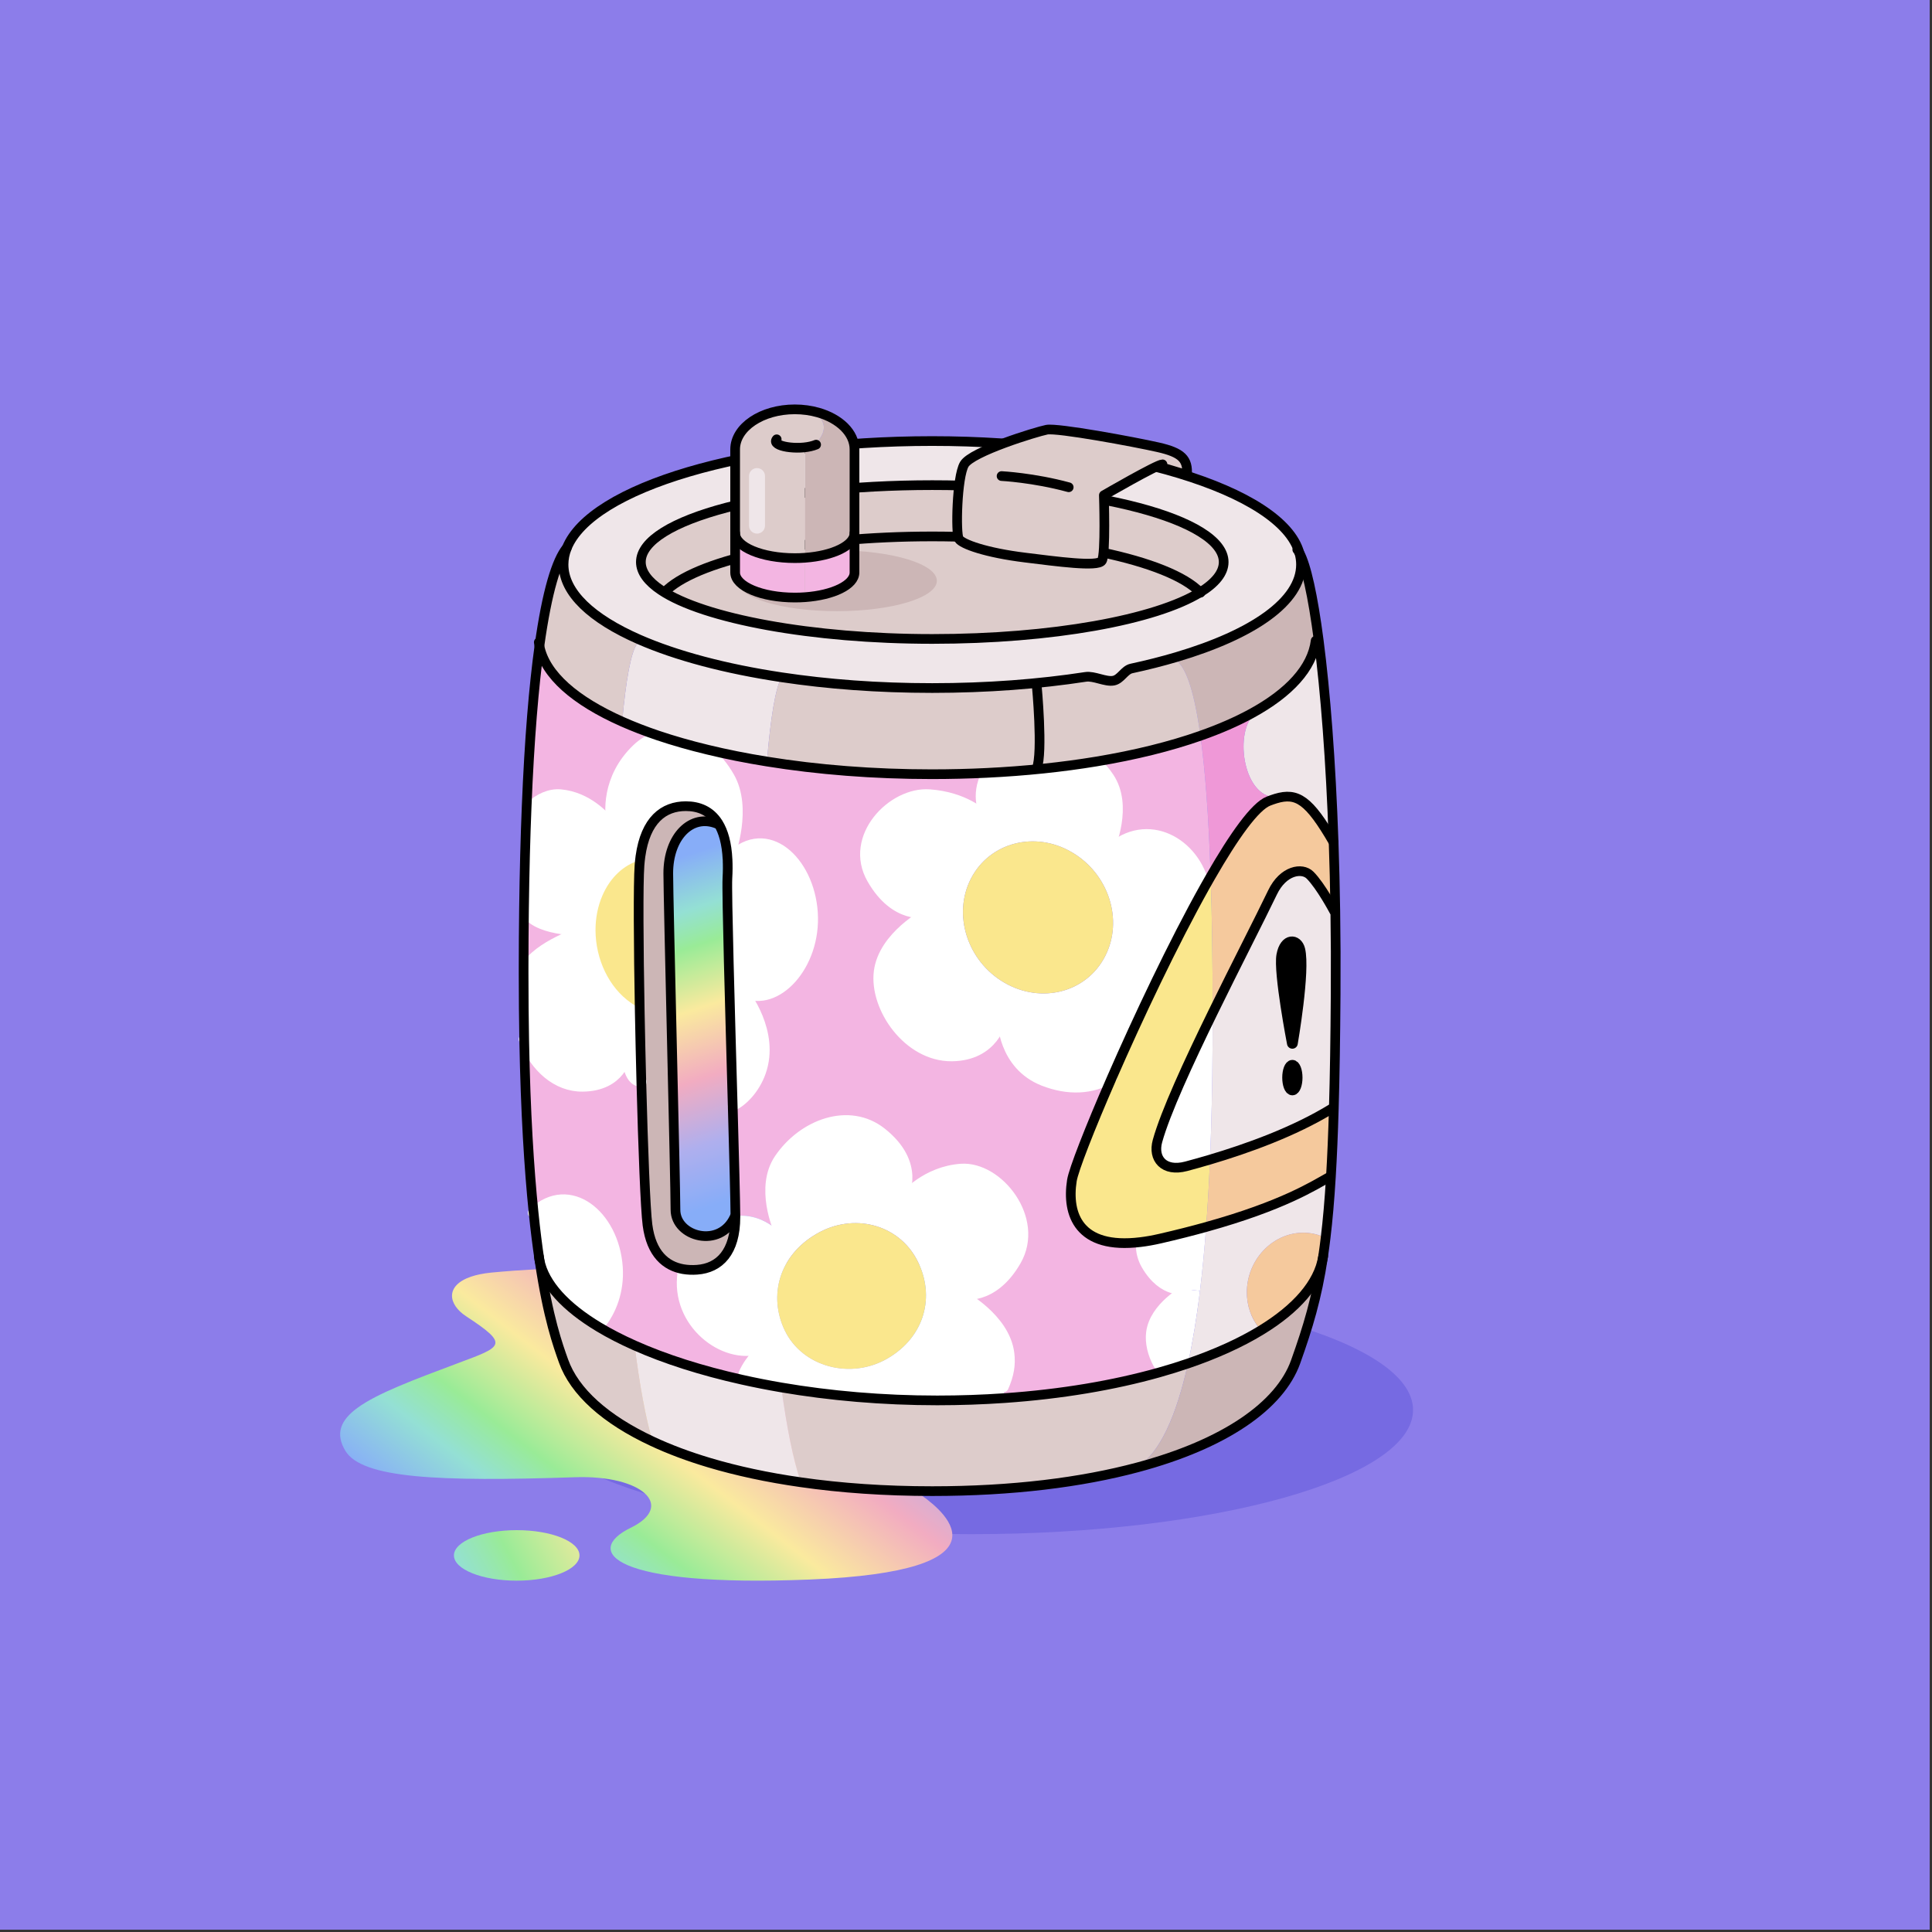 <svg width="422" height="422" viewBox="0 0 422 422" fill="none" xmlns="http://www.w3.org/2000/svg">
<rect x="0" y="0" width="422" height="422" fill="#333333" stroke="none"/>
<path d="M421.5 0H0V421.5H421.5V0Z" fill="#8C7DEA"/>
<path d="M212.189 335.103C265.462 335.103 308.648 322.958 308.648 307.976C308.648 292.994 265.462 280.848 212.189 280.848C158.916 280.848 115.73 292.994 115.73 307.976C115.73 322.958 158.916 335.103 212.189 335.103Z" fill="#766AE2"/>
<path d="M232.841 303.574C214.368 300.771 212.845 297.046 219.013 294.285C221.864 293.01 228.318 292.243 231.778 290.519C235.809 288.508 236.523 285.44 234.333 282.483C232.413 279.896 227.244 277.939 210.142 276.865C208.497 275.685 202.683 275.357 200.683 276.41C192.399 276.114 182.089 275.955 169.239 275.955C143.815 275.955 119.105 276.807 107.34 277.965C105.547 278.14 104.066 278.452 102.865 278.865C97.231 280.79 97.834 284.9 101.812 287.508C111.387 293.788 109.784 294.1 99.897 297.803C90.19 301.442 82.445 304.336 78.113 307.489C74.378 310.208 73.177 313.128 75.431 316.889C79.049 322.915 95.639 323.671 125.633 322.666C140.308 322.174 147.545 328.94 137.758 333.712C127.31 338.806 133.716 346.768 176.899 345.011C220.907 343.218 207.105 330.696 201.36 326.681C195.615 322.666 205.428 318.593 222.843 320.905C254.964 325.174 254.329 306.844 232.841 303.58V303.574Z" fill="url(#paint0_linear_394_6715)"/>
<path d="M112.863 334.225C105.293 334.225 99.151 336.695 99.151 339.742C99.151 342.79 105.288 345.26 112.863 345.26C120.439 345.26 126.575 342.79 126.575 339.742C126.575 336.695 120.439 334.225 112.863 334.225Z" fill="url(#paint1_linear_394_6715)"/>
<path d="M166.393 171.958H138.694V273.913H166.393V171.958Z" fill="url(#paint2_linear_394_6715)"/>
<path d="M127.342 203.296C127.13 203.36 116.402 203.497 114.577 198.609H114.455C114.561 190.431 114.757 182.988 115.032 176.227L115.635 176.254C117.703 174.355 120.105 173.265 122.422 173.471C128.437 174.011 132.367 178.491 133.616 180.142C133.055 177.745 132.32 169.964 139.117 163.483C140.519 162.156 142.048 161.309 143.63 160.886L143.709 160.653C147.095 161.791 150.734 162.833 154.601 163.764L154.569 163.896C156.426 165.425 158.093 167.414 159.399 169.731C163.261 176.534 159.632 186.437 159.41 186.971L159.574 187.141C159.362 187.342 159.151 187.558 158.944 187.786H158.918C158.749 184.189 157.992 181.597 156.855 179.782C155.146 177.063 152.575 176.09 149.808 176.09C144.952 176.09 140.995 179.094 139.89 187.056L139.212 186.955C135.61 188.082 132.457 190.918 130.616 195.181C129.516 197.726 129.003 200.487 129.019 203.254L127.347 203.28V203.296H127.342Z" fill="white"/>
<path d="M114.576 198.609C116.401 203.497 127.13 203.36 127.341 203.296C127.13 203.423 117.497 206.417 114.725 211.427H114.37C114.37 206.968 114.402 202.699 114.455 198.609H114.576Z" fill="#F3B5E2"/>
<path d="M170.73 147.936C169.381 150.205 168.308 156.855 167.519 166.34C163.002 165.615 158.68 164.753 154.601 163.764C150.734 162.833 147.095 161.791 143.709 160.653C140.921 159.706 138.308 158.696 135.896 157.627C136.705 148.613 137.8 142.456 139.159 140.646L139.588 139.673C147.703 143.223 158.394 146.085 170.73 147.936Z" fill="#EFE6E9"/>
<path d="M127.256 237.385C135.678 237.285 136.821 230.794 136.889 230.381C136.889 230.381 136.889 236.338 140.085 236.322C140.465 250.981 140.979 264.132 141.428 267.565C142.254 273.902 145.47 276.542 149.189 277.209L149.157 277.399C149.057 277.939 148.982 278.484 148.935 279.044C148.062 289.815 159.007 297.512 166.651 294.433C166.487 294.56 163.879 296.623 162.361 300.051L162.07 301.363C153.22 299.39 145.258 296.845 138.603 293.878C135.757 292.613 133.149 291.27 130.811 289.863L131.007 289.535C133.615 286.398 135.313 281.917 134.969 276.807C134.17 265.206 124.31 257.509 116.539 264.772C115.565 255.25 114.798 243.051 114.502 227.329C116.888 233.174 121.575 237.438 127.256 237.385Z" fill="#F3B5E2"/>
<path d="M149.808 176.09C152.575 176.09 155.146 177.063 156.855 179.782L156.617 179.93C151.03 177.661 145.968 182.723 145.968 190.754C145.968 196.192 147.539 258.313 147.539 264.248C147.539 270.184 157.315 272.807 160.457 265.819H160.632C160.632 273.506 157.14 276.997 152.252 277.346C151.221 277.42 150.184 277.383 149.19 277.209C145.471 276.542 142.254 273.903 141.429 267.565C140.979 264.132 140.466 250.981 140.085 236.322C139.953 231.339 139.837 226.186 139.742 221.182C139.466 206.47 139.387 193.034 139.683 189.008C139.736 188.325 139.805 187.675 139.89 187.056C140.995 179.094 144.952 176.09 149.808 176.09Z" fill="#CCB6B6"/>
<path d="M291.296 183.945C291.465 188.754 291.587 193.764 291.666 198.953H291.391C291.391 198.953 288.508 193.515 286.154 191.161C284.408 189.415 280.276 190.087 277.949 194.943C275.224 200.63 269.945 210.861 264.877 221.24C264.882 209.777 264.729 199.916 264.443 191.462C269.543 182.591 274.129 176.127 277.076 174.984C277.637 174.767 278.166 174.582 278.668 174.429C283.313 173.043 285.921 174.709 291.274 183.945H291.296Z" fill="#F5C99D"/>
<path d="M135.895 157.627C138.307 158.696 140.921 159.706 143.709 160.653L143.629 160.886C142.048 161.309 140.519 162.156 139.117 163.483C132.319 169.964 133.054 177.745 133.615 180.142C132.367 178.491 128.436 174.011 122.421 173.471C120.104 173.265 117.703 174.354 115.634 176.254L115.031 176.227C115.629 161.394 116.608 149.851 117.819 141.117C119.083 147.444 125.696 153.094 135.895 157.627Z" fill="#F3B5E2"/>
<path d="M114.725 211.427C117.497 206.417 127.13 203.423 127.341 203.296V203.28L129.018 203.254C129.055 209.787 132.039 216.32 137.191 219.902C137.911 220.41 138.646 220.833 139.392 221.187H139.741C139.836 226.186 139.953 231.339 140.085 236.322C136.89 236.338 136.89 230.381 136.89 230.381C136.821 230.794 135.678 237.285 127.257 237.385C121.575 237.438 116.888 233.175 114.502 227.329C114.418 222.721 114.37 217.812 114.37 212.575V211.427H114.725Z" fill="white"/>
<path d="M291.666 198.953C291.756 204.793 291.782 210.856 291.74 217.114C291.676 226.774 291.549 235.015 291.338 242.146L290.925 242.136C282.609 247.241 272.362 250.896 264.295 253.287C264.623 245.442 264.803 237.079 264.856 228.286C264.872 225.874 264.877 223.525 264.877 221.24C269.945 210.861 275.224 200.63 277.949 194.943C280.276 190.087 284.408 189.415 286.153 191.161C288.507 193.515 291.391 198.959 291.391 198.959H291.666V198.953Z" fill="#EFE6E9"/>
<path d="M290.925 242.136L291.338 242.146C291.179 247.754 290.968 252.668 290.703 257.048L290.46 257.033C286.905 259.006 280.25 263.328 263.454 268.004C263.803 263.333 264.084 258.424 264.295 253.287C272.363 250.896 282.609 247.241 290.925 242.136Z" fill="#F5C99D"/>
<path d="M291.296 183.945H291.275C285.921 174.709 283.313 173.043 278.669 174.429L278.589 174.169C271.606 173.937 269.744 160.664 273.585 156.358L273.315 155.866C281.604 151.348 286.63 145.91 287.376 139.948L288.048 139.911C289.487 150.988 290.677 166.07 291.296 183.945Z" fill="#EFE6E9"/>
<path d="M290.46 257.033L290.703 257.048C290.396 262.159 290.015 266.528 289.544 270.4C287.963 269.607 286.169 269.194 284.26 269.268C277.753 269.506 272.415 275.273 272.346 282.15C272.309 285.197 273.32 287.958 275.023 290.053L275.367 290.614C270.971 293.291 265.623 295.724 259.486 297.824C260.523 293.126 261.391 287.815 262.105 281.965C262.639 277.606 263.084 272.94 263.454 268.004C280.25 263.328 286.905 259.006 290.46 257.033Z" fill="#EFE6E9"/>
<path d="M289.545 270.4C289.396 271.659 289.232 272.866 289.063 274.029C289.047 274.141 289.031 274.257 289.016 274.368C289.005 274.442 288.994 274.511 288.984 274.585C288.016 280.34 283.191 285.858 275.367 290.614L275.023 290.053C273.32 287.958 272.31 285.197 272.347 282.15C272.415 275.273 277.753 269.506 284.26 269.268C286.17 269.194 287.963 269.607 289.545 270.4Z" fill="#F5C99D"/>
<path d="M288.047 139.911L287.376 139.948C286.63 145.91 281.604 151.348 273.315 155.866C270.088 157.627 266.364 159.251 262.206 160.711C260.872 151.02 259.153 146.354 257.36 144.656L257.011 143.508C273.674 138.567 284.175 131.346 284.175 123.311C284.175 122.443 284.053 121.586 283.81 120.74C285.275 123.395 286.762 130.072 288.047 139.911Z" fill="#CCB6B6"/>
<path d="M262.143 129.389C265.454 127.358 267.284 125.12 267.284 122.766C267.284 113.487 238.787 105.965 203.635 105.965C168.482 105.965 139.985 113.487 139.985 122.766C139.985 124.94 141.551 127.019 144.402 128.924C153.707 135.15 176.719 139.562 203.635 139.562C230.55 139.562 252.404 135.372 262.143 129.389ZM170.731 147.936C158.394 146.084 147.703 143.223 139.588 139.673C129.241 135.134 123.094 129.463 123.094 123.311C123.094 122.089 123.337 120.883 123.808 119.703C129.077 106.51 162.811 96.337 203.635 96.337C244.458 96.337 279.949 107.049 283.811 120.74C284.054 121.586 284.176 122.443 284.176 123.311C284.176 131.346 273.675 138.567 257.011 143.508C253.922 144.423 250.621 145.265 247.135 146.016C245.606 146.344 244.807 148.386 243.209 148.677C241.48 148.999 238.951 147.571 237.147 147.846C226.943 149.412 215.59 150.285 203.635 150.285C191.679 150.285 180.776 149.444 170.731 147.936Z" fill="#EFE6E9"/>
<path d="M288.984 274.585C287.624 283.583 285.688 289.905 283.011 297.422C279.573 307.082 267.432 315.445 248.457 320.513L248.446 320.465C253.329 317.307 256.921 309.42 259.487 297.824C265.623 295.724 270.971 293.291 275.367 290.614C283.191 285.858 288.016 280.34 288.984 274.585Z" fill="#CCB6B6"/>
<path d="M278.589 174.169L278.669 174.429C278.166 174.582 277.637 174.767 277.076 174.984C274.13 176.127 269.543 182.591 264.444 191.462C263.994 177.878 263.206 167.906 262.206 160.711C266.364 159.251 270.088 157.627 273.315 155.866L273.585 156.358C269.744 160.664 271.606 173.937 278.589 174.169Z" fill="#EF98D7"/>
<path d="M263.195 193.658C263.613 192.912 264.031 192.177 264.443 191.462C264.729 199.916 264.882 209.777 264.877 221.24C259.592 232.058 254.535 243.046 252.821 249.24C251.763 253.076 254.207 256.043 259.084 254.753C260.671 254.329 262.422 253.843 264.295 253.287C264.083 258.424 263.803 263.333 263.454 268.004C260.455 268.84 257.132 269.686 253.45 270.533C251.885 270.892 250.44 271.152 249.097 271.31C235.639 272.956 232.967 265.253 234.131 257.847C234.491 255.562 237.961 246.632 242.849 235.423C248.584 222.293 256.265 206.031 263.195 193.658Z" fill="#FAE78D"/>
<path d="M252.822 249.24C254.536 243.046 259.593 232.058 264.878 221.24C264.878 223.525 264.878 225.874 264.857 228.286C264.804 237.079 264.624 245.442 264.296 253.287C262.423 253.843 260.672 254.329 259.085 254.753C254.208 256.043 251.764 253.076 252.822 249.24Z" fill="white"/>
<path d="M264.443 191.463C264.03 192.177 263.612 192.912 263.194 193.658C261.152 184.014 250.578 178.005 242.256 185.596C242.494 185.104 246.51 175.984 242.24 169.715C241.442 168.53 240.516 167.44 239.506 166.467L239.484 166.33C247.98 164.922 255.635 163.018 262.205 160.711C263.205 167.906 263.993 177.878 264.443 191.463Z" fill="#F3B5E2"/>
<path d="M263.454 268.004C263.084 272.94 262.639 277.606 262.105 281.965L259.206 281.621V281.631C258.978 281.684 254.069 282.806 250.303 276.257C249.499 274.86 249.155 273.384 249.165 271.924L249.097 271.31C250.44 271.152 251.885 270.892 253.45 270.533C257.132 269.686 260.454 268.84 263.454 268.004Z" fill="white"/>
<path d="M267.284 122.766C267.284 125.12 265.454 127.358 262.142 129.389C255.429 122.359 231.777 117.169 203.634 117.169C175.491 117.169 153.252 122.052 145.766 128.765L144.402 128.924C141.55 127.019 139.984 124.94 139.984 122.766C139.984 113.487 168.482 105.965 203.634 105.965C238.786 105.965 267.284 113.487 267.284 122.766Z" fill="#DDCCCB"/>
<path d="M257.359 144.656C259.153 146.354 260.872 151.02 262.205 160.711C255.635 163.018 247.98 164.922 239.484 166.329C232.062 167.557 224 168.408 215.452 168.821C211.558 169.012 207.564 169.107 203.486 169.107C190.805 169.107 178.58 168.128 167.519 166.34C168.307 156.855 169.381 150.205 170.73 147.936C180.775 149.444 191.911 150.285 203.634 150.285C215.356 150.285 226.942 149.412 237.146 147.846C238.95 147.571 241.479 148.999 243.208 148.677C244.806 148.386 245.605 146.344 247.134 146.016C250.62 145.265 253.921 144.423 257.01 143.508L257.359 144.656Z" fill="#DDCCCB"/>
<path d="M259.206 281.621L262.105 281.965C261.391 287.815 260.524 293.127 259.487 297.824C257.445 298.522 255.313 299.184 253.096 299.808L252.932 297.94C251.716 295.713 251.123 293.248 251.404 291.063C252.139 285.35 258.968 281.748 259.201 281.631V281.621H259.206Z" fill="white"/>
<path d="M167.519 166.34C178.581 168.128 190.806 169.107 203.486 169.107C207.565 169.107 211.559 169.012 215.452 168.821V168.969C212.876 173.804 214.966 177.846 215.304 178.491C214.701 177.73 210.638 174.037 203.058 173.471C194.864 172.857 185.156 182.887 190.431 192.034C195.557 200.953 202.248 199.429 202.55 199.35C202.233 199.509 192.927 204.423 191.928 212.205C190.912 220.129 198.318 230.826 207.882 230.752C217.188 230.662 218.827 222.917 218.902 222.536C218.907 223.007 219.039 232.619 227.863 236.126C233.29 238.264 238.554 238.036 242.85 235.423C237.962 246.632 234.491 255.562 234.132 257.847C232.968 265.253 235.639 272.956 249.097 271.31L249.166 271.924C249.155 273.384 249.499 274.86 250.303 276.257C254.07 282.806 258.979 281.684 259.201 281.631C258.968 281.748 252.139 285.35 251.404 291.063C251.123 293.248 251.716 295.713 252.932 297.94L253.096 299.808C243.305 302.559 231.904 304.516 219.388 305.384L219.235 303.008C220.409 300.369 220.817 298.104 220.494 295.586C219.494 287.805 210.184 282.89 209.871 282.732C210.173 282.811 216.86 284.334 221.991 275.415C227.265 266.269 218.076 254.647 209.882 255.255C202.301 255.821 197.72 261.111 197.112 261.873C197.572 261.011 201.127 254.112 192.594 247.347C185.453 241.702 175.327 245.506 170.175 253.097C165.911 259.365 169.921 268.486 170.164 268.978C167.165 266.243 163.869 265.274 160.79 265.602H160.632C160.621 262.561 160.357 252.949 160.045 241.612C162.208 240.676 164.906 237.904 166.218 234.222C169.376 225.361 162.552 216.881 162.552 216.881C169.466 220.24 178.359 210.983 177.565 199.292C176.788 187.902 167.488 179.438 159.574 187.141L159.41 186.971C159.632 186.437 163.261 176.534 159.399 169.731C158.093 167.414 156.426 165.425 154.569 163.896L154.601 163.764C158.68 164.753 163.002 165.615 167.519 166.34Z" fill="#F3B5E2"/>
<path d="M253.096 299.808C255.313 299.184 257.445 298.522 259.487 297.824C256.921 309.42 253.329 317.307 248.446 320.465L248.457 320.513C236.2 323.798 221.092 325.703 203.635 325.703C193.255 325.703 183.643 325.02 174.931 323.766C173.27 318.963 171.847 311.795 170.667 303.056C181.247 304.87 192.801 305.886 204.714 305.886C209.75 305.886 214.648 305.712 219.388 305.384C231.905 304.516 243.305 302.559 253.096 299.808Z" fill="#DDCCCB"/>
<path d="M202.55 199.35C202.249 199.429 195.557 200.953 190.431 192.034C185.156 182.887 194.864 172.857 203.058 173.471C210.639 174.037 214.701 177.73 215.304 178.491C214.966 177.846 212.876 173.804 215.458 168.969V168.821C224.001 168.408 232.063 167.557 239.485 166.329L239.506 166.467C240.517 167.44 241.442 168.53 242.241 169.715C246.51 175.984 242.495 185.104 242.257 185.596C250.578 178.005 261.153 184.014 263.195 193.658C256.265 206.031 248.584 222.293 242.85 235.423C238.554 238.036 233.29 238.263 227.863 236.126C219.039 232.619 218.907 223.007 218.902 222.536C218.827 222.917 217.188 230.662 207.882 230.752C198.318 230.826 190.912 220.129 191.928 212.205C192.927 204.423 202.233 199.509 202.55 199.35ZM241.368 208.898C245.447 201.043 242.194 190.838 234.095 186.141C226.043 181.417 216.182 184.004 212.109 191.859C208.02 199.736 211.273 209.935 219.378 214.638C227.434 219.336 237.3 216.802 241.368 208.898Z" fill="white"/>
<path d="M262.142 129.389C252.403 135.372 229.873 139.562 203.634 139.562C177.395 139.562 153.707 135.15 144.401 128.924L145.766 128.765C153.252 122.052 176.327 117.169 203.634 117.169C230.941 117.169 255.429 122.359 262.142 129.389Z" fill="#DDCCCB"/>
<path d="M234.094 186.141C242.193 190.838 245.447 201.043 241.368 208.898C237.3 216.802 227.434 219.336 219.377 214.638C211.273 209.935 208.02 199.736 212.109 191.859C216.182 184.004 226.043 181.417 234.094 186.141Z" fill="#FAE78D"/>
<path d="M170.666 303.056C167.72 302.553 164.853 301.987 162.07 301.363L162.361 300.051C163.879 296.623 166.487 294.56 166.651 294.433C159.007 297.512 148.062 289.815 148.935 279.044C148.982 278.484 149.057 277.939 149.157 277.399L149.189 277.209C150.183 277.383 151.22 277.42 152.252 277.346C157.14 276.997 160.631 273.506 160.631 265.819V265.602H160.79C163.869 265.274 167.164 266.243 170.164 268.977C169.92 268.486 165.911 259.365 170.174 253.097C175.327 245.506 185.452 241.702 192.594 247.347C201.126 254.112 197.572 261.011 197.111 261.873C197.72 261.111 202.301 255.821 209.881 255.255C218.076 254.647 227.265 266.269 221.99 275.415C216.859 284.334 210.172 282.811 209.871 282.732C210.183 282.89 219.493 287.805 220.493 295.586C220.816 298.104 220.409 300.369 219.234 303.008L219.388 305.384C214.648 305.712 209.749 305.886 204.713 305.886C192.8 305.886 181.246 304.87 170.666 303.056ZM193.858 296.724C201.962 292.021 204.401 283.118 200.312 275.241C196.238 267.385 186.373 264.798 178.326 269.522C170.222 274.215 167.789 282.991 171.396 290.556C175.226 298.581 185.801 301.421 193.858 296.724Z" fill="white"/>
<path d="M200.312 275.241C204.401 283.118 201.962 292.021 193.858 296.724C185.801 301.421 175.226 298.58 171.396 290.556C167.789 282.991 170.222 274.215 178.326 269.522C186.373 264.798 196.238 267.385 200.312 275.241Z" fill="#FAE78D"/>
<path d="M177.565 199.292C178.359 210.983 169.466 220.24 162.552 216.881C162.552 216.881 169.376 225.361 166.218 234.222C164.906 237.904 162.208 240.676 160.045 241.612C159.468 221.092 158.706 194.917 158.886 191.801C158.971 190.341 158.976 189.008 158.918 187.786H158.944C159.151 187.558 159.362 187.341 159.574 187.14C167.488 179.438 176.788 187.902 177.565 199.292Z" fill="white"/>
<path d="M170.666 303.056C171.846 311.795 173.269 318.963 174.93 323.766C167.604 322.724 160.917 321.275 154.95 319.497C150.379 318.133 146.232 316.577 142.539 314.853C141.01 309.7 139.699 302.479 138.604 293.878C145.258 296.845 153.22 299.39 162.07 301.363C164.853 301.987 167.72 302.553 170.666 303.056Z" fill="#EFE6E9"/>
<path d="M138.604 293.878C139.699 302.479 141.011 309.7 142.54 314.853C132.219 310.049 125.474 303.966 123.093 297.29C121.877 293.878 119.713 287.926 117.846 275.31C118.914 280.531 123.564 285.504 130.812 289.863C133.15 291.27 135.758 292.613 138.604 293.878Z" fill="#DDCCCB"/>
<path d="M139.212 186.955L139.889 187.056C139.804 187.675 139.736 188.326 139.683 189.008C139.386 193.034 139.466 206.47 139.741 221.182H139.392C138.646 220.833 137.91 220.41 137.191 219.902C132.039 216.32 129.055 209.787 129.018 203.254C129.002 200.487 129.515 197.726 130.616 195.181C132.456 190.918 135.609 188.082 139.212 186.955Z" fill="#FAE78D"/>
<path d="M139.588 139.673L139.159 140.646C137.8 142.456 136.705 148.613 135.895 157.627C125.696 153.094 119.084 147.444 117.819 141.117C119.491 129.066 121.607 122.353 123.797 119.698H123.808C123.337 120.883 123.094 122.089 123.094 123.311C123.094 129.463 129.241 135.134 139.588 139.673Z" fill="#DDCCCB"/>
<path d="M134.97 276.807C135.313 281.917 133.615 286.398 131.007 289.535L130.812 289.863C123.564 285.504 118.914 280.531 117.846 275.31C117.385 272.22 116.941 268.729 116.539 264.772C124.31 257.509 134.171 265.206 134.97 276.807Z" fill="white"/>
<path d="M197.111 261.873C197.72 261.111 202.301 255.821 209.881 255.255C218.076 254.647 227.265 266.269 221.99 275.415C216.859 284.334 210.172 282.811 209.871 282.732" stroke="white" stroke-width="2.116" stroke-linecap="round" stroke-linejoin="round"/>
<path d="M170.159 268.999V268.977C169.921 268.486 165.911 259.365 170.175 253.097C175.328 245.506 185.453 241.702 192.594 247.347C201.127 254.112 197.572 261.011 197.112 261.873C197.07 261.921 197.048 261.952 197.048 261.952L197.022 261.968" stroke="white" stroke-width="2.116" stroke-linecap="round" stroke-linejoin="round"/>
<path d="M166.657 294.428C166.657 294.428 166.651 294.428 166.651 294.433C159.007 297.512 148.062 289.815 148.935 279.044C148.982 278.484 149.057 277.939 149.157 277.399" stroke="white" stroke-width="2.116" stroke-linecap="round" stroke-linejoin="round"/>
<path d="M162.361 300.051C163.88 296.623 166.488 294.56 166.652 294.433" stroke="white" stroke-width="2.116" stroke-linecap="round" stroke-linejoin="round"/>
<path d="M209.865 282.716V282.732C210.183 282.89 219.493 287.805 220.493 295.586C220.816 298.104 220.408 300.369 219.234 303.008" stroke="white" stroke-width="2.116" stroke-linecap="round" stroke-linejoin="round"/>
<path d="M215.304 178.491C214.701 177.73 210.639 174.037 203.058 173.471C194.864 172.857 185.156 182.887 190.431 192.034C195.557 200.953 202.249 199.429 202.55 199.35" stroke="white" stroke-width="2.116" stroke-linecap="round" stroke-linejoin="round"/>
<path d="M215.457 168.969C212.875 173.804 214.965 177.846 215.304 178.491C215.351 178.539 215.372 178.571 215.372 178.571L215.399 178.587" stroke="white" stroke-width="2.116" stroke-linecap="round" stroke-linejoin="round"/>
<path d="M242.262 185.617V185.596C242.495 185.104 246.51 175.984 242.241 169.715C241.442 168.53 240.516 167.44 239.506 166.467" stroke="white" stroke-width="2.116" stroke-linecap="round" stroke-linejoin="round"/>
<path d="M263.2 193.684C263.2 193.684 263.195 193.668 263.195 193.658C261.153 184.014 250.578 178.005 242.257 185.596" stroke="white" stroke-width="2.116" stroke-linecap="round" stroke-linejoin="round"/>
<path d="M218.901 222.536C218.907 223.007 219.039 232.619 227.863 236.126C233.29 238.264 238.554 238.036 242.849 235.423C242.886 235.407 242.923 235.38 242.96 235.359" stroke="white" stroke-width="2.116" stroke-linecap="round" stroke-linejoin="round"/>
<path d="M202.555 199.339V199.35C202.232 199.509 192.927 204.423 191.927 212.205C190.912 220.129 198.318 230.826 207.882 230.752C217.187 230.662 218.827 222.917 218.901 222.536" stroke="white" stroke-width="2.116" stroke-linecap="round" stroke-linejoin="round"/>
<path d="M114.576 198.609C116.401 203.497 127.129 203.36 127.341 203.296" stroke="white" stroke-width="2.116" stroke-linecap="round" stroke-linejoin="round"/>
<path d="M133.974 180.65C133.906 180.549 133.784 180.375 133.615 180.142C132.366 178.491 128.436 174.011 122.421 173.471C120.104 173.265 117.702 174.354 115.634 176.254" stroke="white" stroke-width="2.116" stroke-linecap="round" stroke-linejoin="round"/>
<path d="M139.212 186.955C135.609 188.082 132.456 190.918 130.616 195.181C129.515 197.726 129.002 200.487 129.018 203.254C129.055 209.787 132.039 216.32 137.191 219.902C137.91 220.41 138.646 220.833 139.392 221.187" stroke="white" stroke-width="2.116" stroke-linecap="round" stroke-linejoin="round"/>
<path d="M143.63 160.886C142.048 161.309 140.519 162.156 139.117 163.483C132.319 169.964 133.055 177.745 133.615 180.142C133.684 180.47 133.758 180.692 133.806 180.803" stroke="white" stroke-width="2.116" stroke-linecap="round" stroke-linejoin="round"/>
<path d="M159.41 186.971C159.632 186.437 163.261 176.534 159.399 169.731C158.093 167.414 156.426 165.425 154.569 163.896" stroke="white" stroke-width="2.116" stroke-linecap="round" stroke-linejoin="round"/>
<path d="M160.039 241.612H160.045C162.208 240.676 164.906 237.904 166.218 234.222C169.376 225.361 162.552 216.881 162.552 216.881C169.466 220.24 178.359 210.983 177.565 199.292C176.788 187.902 167.488 179.438 159.574 187.14C159.362 187.341 159.151 187.558 158.944 187.786" stroke="white" stroke-width="2.116" stroke-linecap="round" stroke-linejoin="round"/>
<path d="M114.37 227.006C114.412 227.112 114.455 227.223 114.502 227.329C116.888 233.174 121.575 237.438 127.257 237.385C135.678 237.285 136.821 230.794 136.89 230.381C136.89 230.381 136.89 236.338 140.085 236.322C140.122 236.322 140.164 236.317 140.207 236.317" stroke="white" stroke-width="2.116" stroke-linecap="round" stroke-linejoin="round"/>
<path d="M127.347 203.28V203.296C127.13 203.423 117.497 206.417 114.725 211.427" stroke="white" stroke-width="2.116" stroke-linecap="round" stroke-linejoin="round"/>
<path d="M131.007 289.535C133.615 286.398 135.313 281.917 134.97 276.807C134.171 265.206 124.31 257.509 116.539 264.772C116.476 264.825 116.412 264.883 116.349 264.946" stroke="white" stroke-width="2.116" stroke-linecap="round" stroke-linejoin="round"/>
<path d="M249.165 271.924C249.155 273.384 249.499 274.86 250.303 276.257C254.069 282.806 258.978 281.684 259.2 281.631" stroke="white" stroke-width="2.116" stroke-linecap="round" stroke-linejoin="round"/>
<path d="M259.206 281.621V281.631C258.968 281.748 252.139 285.35 251.404 291.063C251.123 293.248 251.716 295.713 252.932 297.94" stroke="white" stroke-width="2.116" stroke-linecap="round" stroke-linejoin="round"/>
<path d="M144.402 128.924C141.55 127.019 139.984 124.94 139.984 122.766C139.984 113.487 168.482 105.965 203.634 105.965C238.786 105.965 267.284 113.487 267.284 122.766C267.284 125.12 265.454 127.358 262.142 129.389C252.403 135.372 229.873 139.562 203.634 139.562C177.396 139.562 153.707 135.15 144.402 128.924Z" stroke="black" stroke-width="2.116" stroke-linecap="round" stroke-linejoin="round"/>
<path d="M145.767 128.765C153.252 122.052 176.327 117.169 203.634 117.169C230.942 117.169 255.429 122.359 262.142 129.389C262.169 129.416 262.195 129.437 262.216 129.463" stroke="black" stroke-width="2.116" stroke-linecap="round" stroke-linejoin="round"/>
<path d="M283.811 120.74C284.054 121.586 284.176 122.443 284.176 123.311C284.176 131.346 273.675 138.567 257.011 143.508C253.922 144.423 250.621 145.265 247.135 146.016C245.606 146.344 244.807 148.386 243.209 148.677C241.48 148.999 238.951 147.571 237.147 147.846C226.943 149.412 215.59 150.285 203.635 150.285C191.679 150.285 180.776 149.444 170.731 147.936C158.394 146.084 147.703 143.223 139.588 139.673C129.241 135.134 123.094 129.463 123.094 123.311C123.094 122.089 123.337 120.883 123.808 119.703C129.077 106.51 162.811 96.337 203.635 96.337C244.458 96.337 279.949 107.049 283.811 120.74Z" stroke="black" stroke-width="2.116" stroke-linecap="round" stroke-linejoin="round"/>
<path d="M289.015 274.368C289.005 274.437 288.994 274.511 288.983 274.585C288.015 280.341 283.191 285.858 275.367 290.614C270.971 293.291 265.623 295.724 259.486 297.824C257.444 298.522 255.312 299.184 253.096 299.808C243.304 302.559 231.904 304.516 219.388 305.384C214.648 305.712 209.749 305.886 204.713 305.886C192.8 305.886 181.246 304.87 170.666 303.056C167.72 302.553 164.853 301.987 162.07 301.363C153.22 299.39 145.258 296.845 138.603 293.878C135.757 292.613 133.149 291.27 130.811 289.863C123.564 285.504 118.914 280.531 117.845 275.31C117.776 274.998 117.724 274.691 117.687 274.379" stroke="black" stroke-width="2.116" stroke-linecap="round" stroke-linejoin="round"/>
<path d="M287.375 139.948C286.629 145.91 281.604 151.348 273.314 155.866C270.087 157.627 266.363 159.251 262.205 160.711C255.635 163.018 247.98 164.922 239.484 166.329C232.063 167.557 224 168.408 215.452 168.821C211.558 169.012 207.564 169.107 203.486 169.107C190.805 169.107 178.58 168.128 167.519 166.34C163.001 165.615 158.679 164.753 154.6 163.764C150.733 162.833 147.094 161.791 143.708 160.653C140.92 159.706 138.307 158.696 135.895 157.627C125.696 153.094 119.083 147.444 117.819 141.117C117.766 140.842 117.724 140.567 117.687 140.292" stroke="black" stroke-width="2.116" stroke-linecap="round" stroke-linejoin="round"/>
<path d="M283.361 120.047C283.509 120.232 283.662 120.465 283.81 120.74C285.276 123.395 286.762 130.072 288.047 139.911C289.486 150.988 290.677 166.07 291.296 183.945C291.465 188.754 291.587 193.764 291.666 198.953C291.756 204.793 291.782 210.856 291.74 217.114C291.676 226.774 291.549 235.015 291.338 242.146C291.179 247.754 290.968 252.668 290.703 257.048C290.396 262.159 290.015 266.528 289.545 270.4C289.396 271.66 289.232 272.866 289.063 274.029C289.047 274.141 289.031 274.257 289.016 274.368C289.005 274.442 288.994 274.511 288.984 274.585C287.624 283.583 285.688 289.905 283.011 297.422C279.573 307.082 267.432 315.445 248.457 320.513C236.2 323.798 221.091 325.703 203.634 325.703C193.255 325.703 183.643 325.02 174.931 323.766C167.604 322.724 160.917 321.275 154.95 319.497C150.379 318.133 146.232 316.577 142.54 314.853C132.219 310.049 125.474 303.966 123.093 297.29C121.877 293.878 119.713 287.926 117.846 275.31C117.385 272.22 116.941 268.729 116.539 264.772C115.566 255.25 114.799 243.051 114.502 227.329C114.418 222.721 114.37 217.812 114.37 212.575V211.427C114.37 206.968 114.402 202.699 114.455 198.609C114.561 190.431 114.756 182.988 115.031 176.227C115.629 161.394 116.608 149.851 117.819 141.117C119.491 129.066 121.607 122.353 123.797 119.698" stroke="black" stroke-width="2.116" stroke-linecap="round" stroke-linejoin="round"/>
<path d="M160.045 241.612C159.468 221.092 158.706 194.917 158.886 191.801C158.971 190.341 158.976 189.008 158.918 187.786C158.749 184.189 157.992 181.597 156.855 179.782C155.146 177.063 152.575 176.09 149.808 176.09C144.952 176.09 140.995 179.094 139.89 187.056C139.805 187.675 139.736 188.325 139.683 189.008C139.387 193.034 139.466 206.47 139.742 221.182C139.837 226.186 139.953 231.339 140.085 236.322C140.466 250.981 140.979 264.132 141.429 267.565C142.254 273.903 145.471 276.542 149.19 277.209C150.184 277.383 151.221 277.42 152.252 277.346C157.14 276.997 160.632 273.506 160.632 265.819V265.602C160.621 262.561 160.357 252.949 160.045 241.612Z" stroke="black" stroke-width="2.116" stroke-linecap="round" stroke-linejoin="round"/>
<path d="M160.457 265.819C157.315 272.807 147.539 270.184 147.539 264.248C147.539 258.313 145.968 196.192 145.968 190.754C145.968 182.723 151.03 177.661 156.617 179.93" stroke="black" stroke-width="2.116" stroke-linecap="round" stroke-linejoin="round"/>
<path d="M291.391 198.959C291.391 198.959 288.508 193.515 286.154 191.161C284.409 189.415 280.277 190.087 277.949 194.943C275.225 200.63 269.946 210.861 264.878 221.24C259.593 232.058 254.536 243.046 252.822 249.24C251.764 253.076 254.208 256.043 259.085 254.753C260.672 254.329 262.423 253.843 264.296 253.287C272.363 250.896 282.61 247.241 290.926 242.136" stroke="black" stroke-width="2.116" stroke-linecap="round" stroke-linejoin="round"/>
<path d="M291.274 183.945C285.921 174.709 283.313 173.043 278.668 174.429C278.166 174.582 277.637 174.767 277.076 174.984C274.129 176.127 269.543 182.591 264.443 191.462C264.031 192.177 263.613 192.912 263.195 193.658C256.265 206.031 248.584 222.293 242.849 235.423C237.961 246.632 234.491 255.562 234.131 257.847C232.967 265.253 235.639 272.956 249.097 271.31C250.44 271.152 251.885 270.892 253.45 270.533C257.132 269.686 260.455 268.84 263.454 268.004C280.25 263.328 286.905 259.006 290.46 257.033" stroke="black" stroke-width="2.116" stroke-linecap="round" stroke-linejoin="round"/>
<path d="M182.808 120.221C194.864 120.221 204.634 123.189 204.634 126.861C204.634 130.532 194.864 133.494 182.808 133.494C170.752 133.494 160.986 130.527 160.986 126.861C160.986 123.195 170.757 120.221 182.808 120.221Z" fill="#CCB6B6"/>
<path d="M186.643 116.439V125.051C186.643 127.754 181.977 129.998 175.841 130.442L175.819 130.172V121.83C181.966 121.391 186.643 119.142 186.643 116.439Z" fill="#F3B5E2"/>
<path d="M177.692 97.326C179.401 95.771 181.289 93.174 178.612 90.719L178.681 90.1C183.363 91.428 186.643 94.544 186.643 98.167V116.439C186.643 119.142 181.966 121.391 175.819 121.83V98.749C175.819 98.749 176.729 98.204 177.692 97.326Z" fill="#CCB6B6"/>
<path d="M177.692 97.326C176.729 98.204 175.819 98.749 175.819 98.749V121.83C175.1 121.883 174.364 121.909 173.608 121.909C166.408 121.909 160.573 119.46 160.573 116.439V98.167C160.573 93.332 166.408 89.412 173.608 89.412C175.407 89.412 177.12 89.656 178.681 90.1L178.612 90.719C181.289 93.174 179.4 95.771 177.692 97.326Z" fill="#DDCCCB"/>
<path d="M175.819 130.172L175.84 130.442C175.116 130.495 174.37 130.521 173.608 130.521C166.408 130.521 160.573 128.072 160.573 125.051V116.439C160.573 119.46 166.408 121.909 173.608 121.909C174.364 121.909 175.1 121.883 175.819 121.83V130.172Z" fill="#F3B5E2"/>
<path d="M160.573 116.439V125.051C160.573 128.072 166.408 130.521 173.608 130.521C174.37 130.521 175.116 130.495 175.84 130.442C181.977 129.998 186.643 127.755 186.643 125.051V98.167C186.643 94.544 183.363 91.428 178.681 90.1C177.12 89.656 175.407 89.412 173.608 89.412C166.408 89.412 160.573 93.332 160.573 98.167V116.439Z" stroke="black" stroke-width="2.116" stroke-linecap="round" stroke-linejoin="round"/>
<path d="M186.643 116.439C186.643 119.142 181.966 121.391 175.819 121.83C175.1 121.883 174.364 121.909 173.608 121.909C166.408 121.909 160.573 119.46 160.573 116.439" stroke="black" stroke-width="2.116" stroke-linecap="round" stroke-linejoin="round"/>
<path d="M169.651 95.956C168.334 97.496 174.285 98.411 177.692 97.326C177.893 97.268 178.083 97.199 178.263 97.12" stroke="black" stroke-width="2.116" stroke-linecap="round" stroke-linejoin="round"/>
<path d="M252.985 97.702C258.106 98.866 259.503 100.262 259.27 103.754L253.721 102.077L253.916 101.426C252.752 101.426 241.114 108.176 241.114 108.176C241.114 108.176 241.548 119.788 240.675 121.184C239.802 122.581 234.671 120.883 227.847 120.047C219.293 119 210.125 118.857 209.427 117.693C208.729 116.529 208.993 104.219 210.623 101.426C212.252 98.633 226.302 94.327 228.63 93.861C230.957 93.396 247.864 96.538 252.985 97.702Z" fill="#DDCCCB"/>
<path d="M253.916 101.426C252.752 101.426 241.114 108.176 241.114 108.176C241.114 108.176 241.548 121.094 240.675 122.491C239.802 123.888 230.767 122.629 223.943 121.793C215.389 120.745 210.125 118.857 209.427 117.693C208.729 116.529 208.993 104.219 210.623 101.426C212.252 98.633 226.302 94.327 228.63 93.861C230.957 93.396 247.864 96.538 252.985 97.702C258.106 98.866 259.503 100.262 259.27 103.754L253.721 102.077L253.683 102.066" stroke="black" stroke-width="2.116" stroke-linecap="round" stroke-linejoin="round"/>
<path d="M282.288 227.884C282.288 227.884 285.049 211.988 283.896 207.386C283.325 205.106 280.674 204.878 279.987 208.639C279.299 212.406 282.288 227.884 282.288 227.884Z" fill="black" stroke="black" stroke-width="2.359" stroke-linecap="round" stroke-linejoin="round"/>
<path d="M282.287 238.068C282.857 238.068 283.319 236.865 283.319 235.38C283.319 233.896 282.857 232.693 282.287 232.693C281.718 232.693 281.256 233.896 281.256 235.38C281.256 236.865 281.718 238.068 282.287 238.068Z" stroke="black" stroke-width="2.359" stroke-linecap="round" stroke-linejoin="round"/>
<path d="M233.435 106.43C225.753 104.336 218.771 103.986 218.771 103.986" stroke="black" stroke-width="2.116" stroke-linecap="round" stroke-linejoin="round"/>
<path d="M226.451 149.729C226.451 149.729 227.848 164.393 226.451 167.885" stroke="black" stroke-width="2.116" stroke-linecap="round" stroke-linejoin="round"/>
<path d="M167.097 103.986C167.097 103.022 166.315 102.241 165.351 102.241C164.387 102.241 163.605 103.022 163.605 103.986V114.81C163.605 115.774 164.387 116.556 165.351 116.556C166.315 116.556 167.097 115.774 167.097 114.81V103.986Z" fill="#EFE6E9"/>
<defs>
<linearGradient id="paint0_linear_394_6715" x1="191.32" y1="274.58" x2="126.443" y2="358.437" gradientUnits="userSpaceOnUse">
<stop offset="0.04" stop-color="#87ADF8"/>
<stop offset="0.21" stop-color="#AFAFEE"/>
<stop offset="0.39" stop-color="#F2ACC1"/>
<stop offset="0.58" stop-color="#FAEA9E"/>
<stop offset="0.75" stop-color="#99EB97"/>
<stop offset="0.85" stop-color="#94E0D4"/>
<stop offset="1" stop-color="#87ADF8"/>
</linearGradient>
<linearGradient id="paint1_linear_394_6715" x1="185.48" y1="300.85" x2="87.021" y2="353.587" gradientUnits="userSpaceOnUse">
<stop offset="0.04" stop-color="#87ADF8"/>
<stop offset="0.21" stop-color="#AFAFEE"/>
<stop offset="0.39" stop-color="#F2ACC1"/>
<stop offset="0.58" stop-color="#FAEA9E"/>
<stop offset="0.75" stop-color="#99EB97"/>
<stop offset="0.85" stop-color="#94E0D4"/>
<stop offset="1" stop-color="#87ADF8"/>
</linearGradient>
<linearGradient id="paint2_linear_394_6715" x1="165.785" y1="263.338" x2="141.572" y2="189.452" gradientUnits="userSpaceOnUse">
<stop offset="0.04" stop-color="#87ADF8"/>
<stop offset="0.21" stop-color="#AFAFEE"/>
<stop offset="0.39" stop-color="#F2ACC1"/>
<stop offset="0.58" stop-color="#FAEA9E"/>
<stop offset="0.75" stop-color="#99EB97"/>
<stop offset="0.85" stop-color="#94E0D4"/>
<stop offset="1" stop-color="#87ADF8"/>
</linearGradient>
</defs>
</svg>
